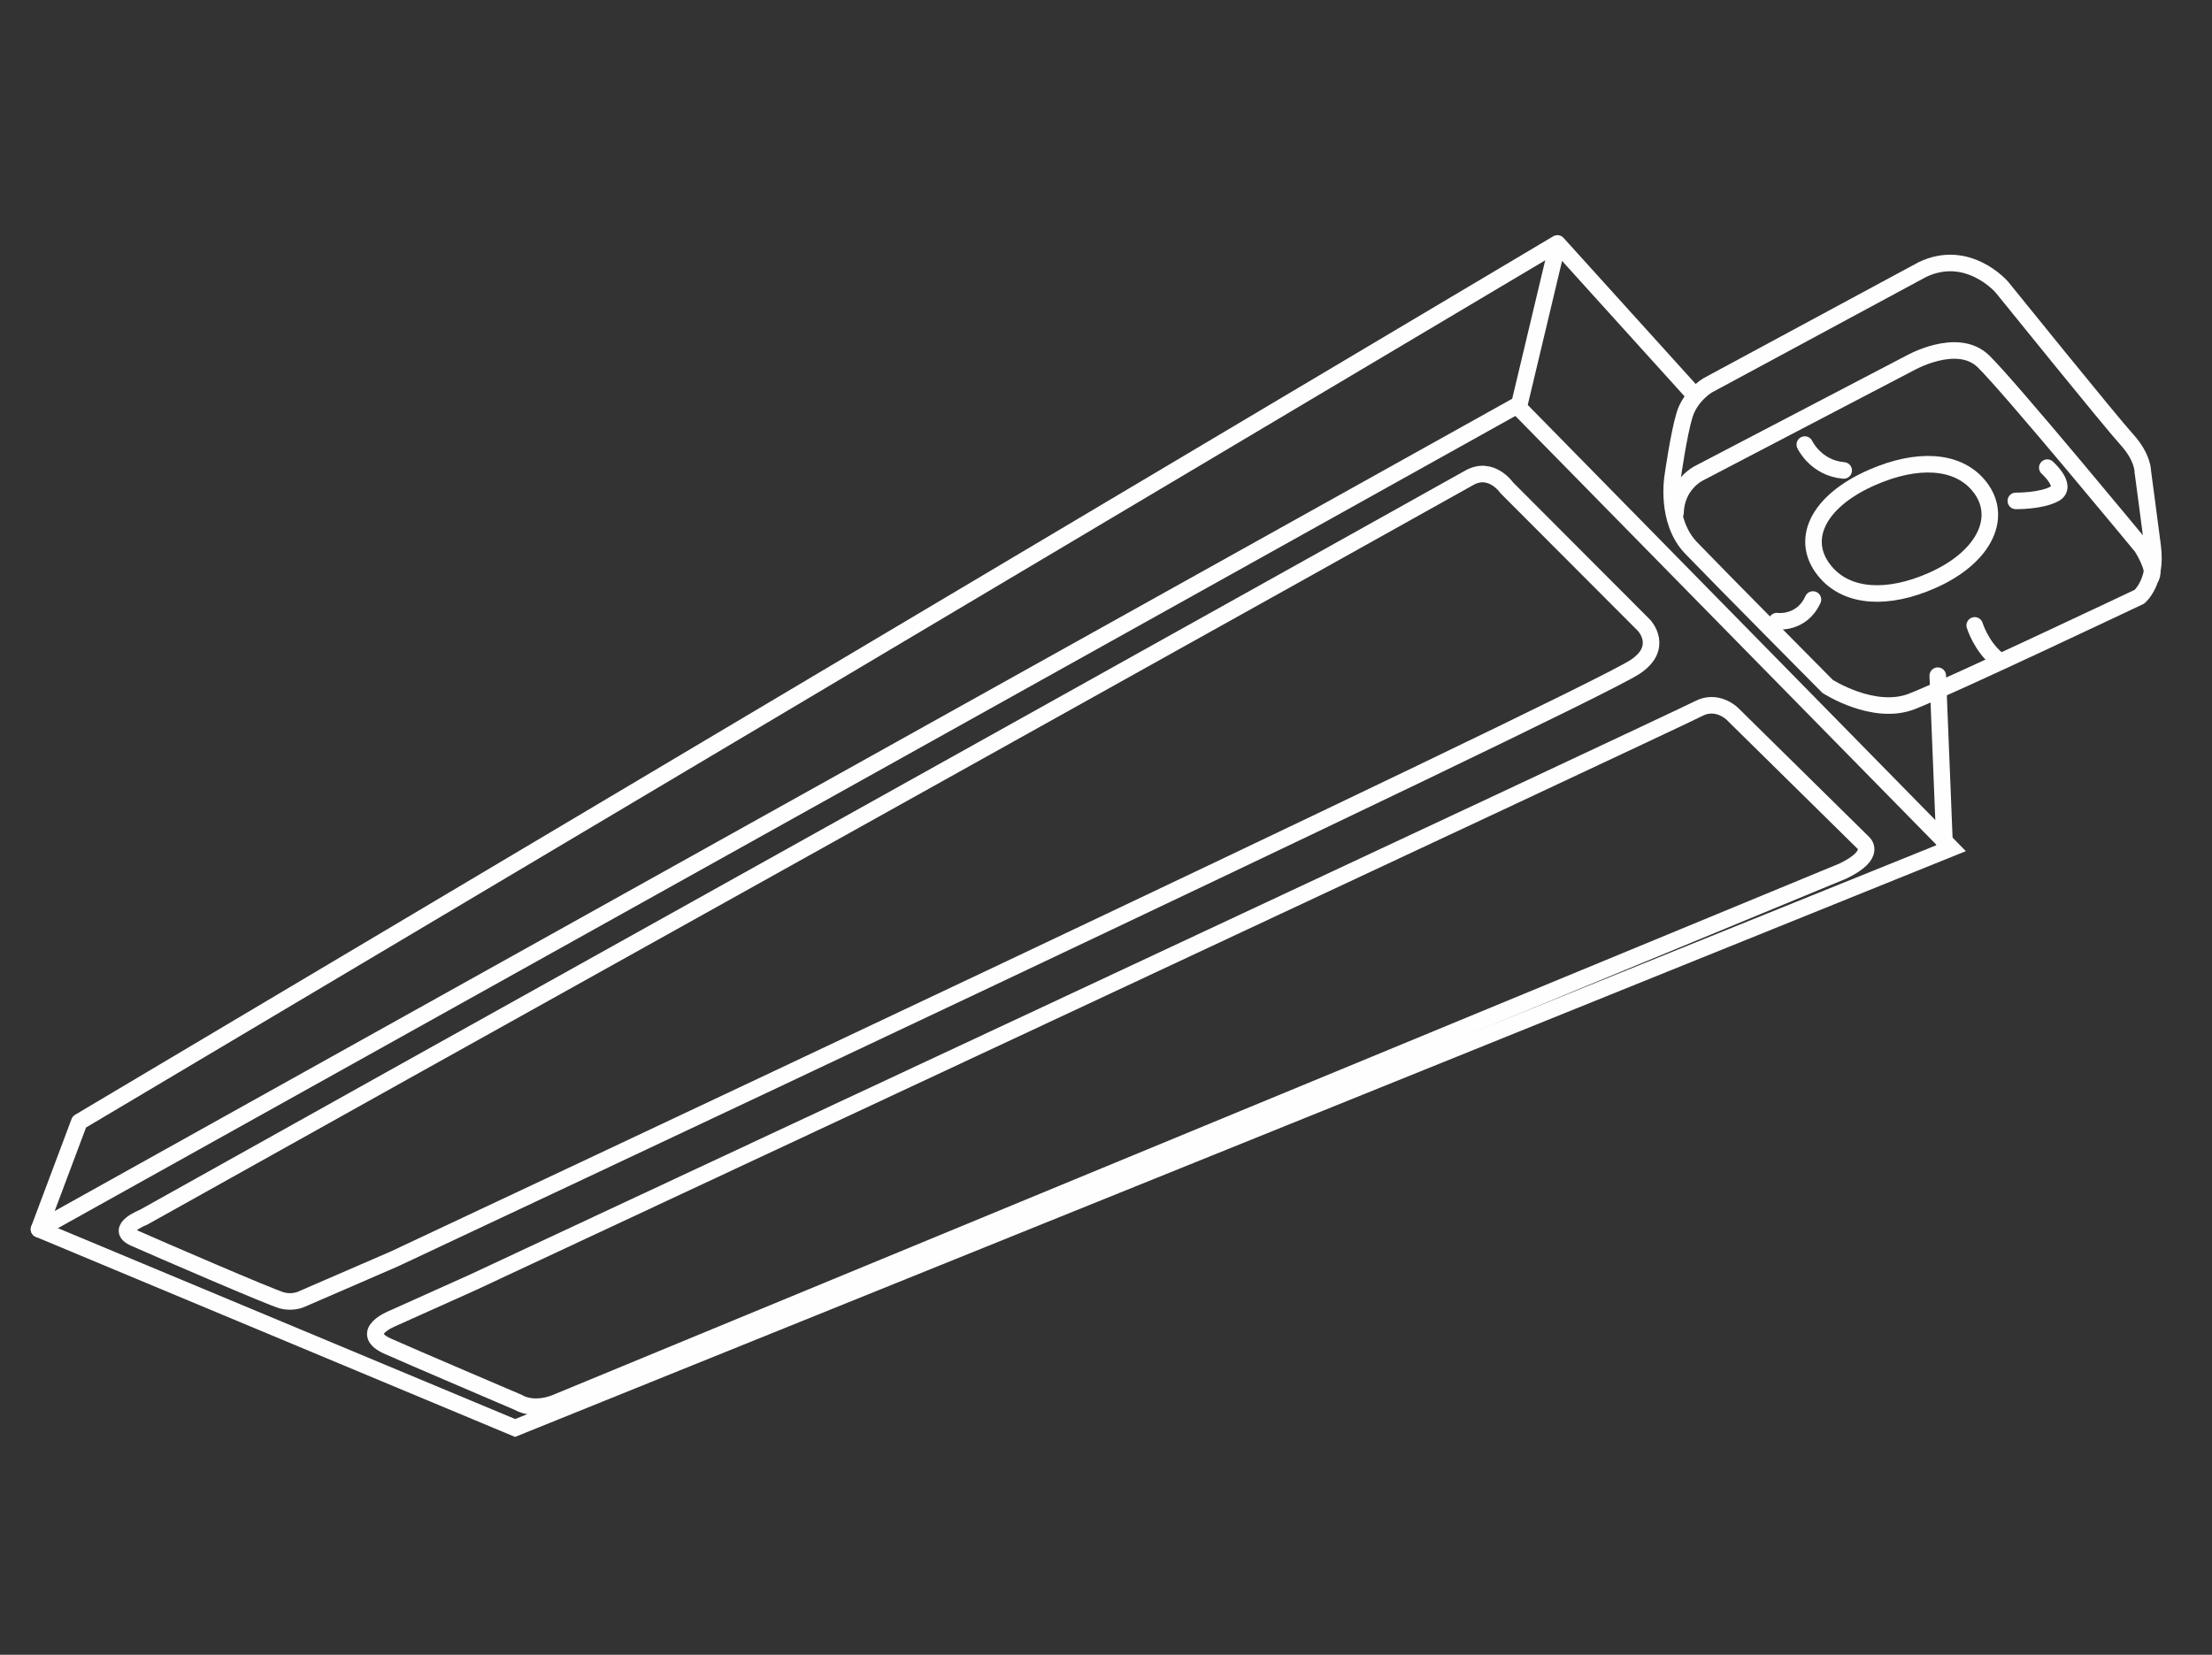 <?xml version="1.0" encoding="UTF-8"?>
<svg width="147px" height="110px" viewBox="0 0 147 110" version="1.1" xmlns="http://www.w3.org/2000/svg" xmlns:xlink="http://www.w3.org/1999/xlink">
    <rect x="0" y="0" width="147" height="110" fill="#333333" stroke="none"/>
    <title>5AAF6098-32F7-492D-979F-6F1AD8CACC62</title>
    <g id="Page-1" stroke="none" stroke-width="1" fill="none" fill-rule="evenodd">
        <g id="Photonic-Page-16" transform="translate(-89, -464)" stroke="#FEFEFE" stroke-width="1.1">
            <g id="High-Bay-icon" transform="translate(66, 424)">
                <g id="High-Bat-icon-no-square" transform="translate(96.5, 95) rotate(8) translate(-96.5, -95) translate(30, 50)">
                    <g id="Group-17" transform="translate(0, 0)" stroke-linecap="round">
                        <path d="M115.062,0.732 L102.001,10.34 C102.001,10.34 100.965,11.167 100.756,12.51 C100.549,13.853 100.549,16.643 100.549,16.643 C100.549,16.643 100.446,19.64 102.415,21.189 C104.385,22.739 112.678,29.041 112.678,29.041 C112.678,29.041 115.995,30.591 118.38,29.248 C120.764,27.904 132.373,20.259 132.373,20.259 C132.373,20.259 133.409,19.122 132.788,16.849 C132.166,14.576 131.44,11.993 131.44,11.993 C131.44,11.993 131.336,11.064 130.093,10.03 C128.848,8.997 120.452,1.145 120.452,1.145 C120.452,1.145 117.861,-1.128 115.062,0.732 Z" id="Stroke-1"></path>
                        <path d="M132.974,18.833 C133.182,18.255 132.062,16.953 132.062,16.953 C132.062,16.953 121.903,7.654 119.934,6.208 C117.965,4.761 115.062,7.034 115.062,7.034 L102.208,16.229 C102.208,16.229 100.861,17.16 101.068,19.02" id="Stroke-3"></path>
                        <path d="M123.355,15.093 C123.355,15.093 125.014,14.887 125.842,14.267 C126.672,13.646 125.117,12.614 125.117,12.614" id="Stroke-5"></path>
                        <path d="M108.946,13.337 C108.946,13.337 109.879,14.783 111.745,14.68" id="Stroke-7"></path>
                        <path d="M108.739,25.218 C108.739,25.218 110.398,25.218 110.916,23.462" id="Stroke-9"></path>
                        <path d="M121.8,23.669 C121.8,23.669 122.422,25.012 123.666,25.735" id="Stroke-11"></path>
                        <polyline id="Stroke-13" stroke-linejoin="round" points="101.068 10.96 90.805 2.385 1.659 73.882 0 81.321 89.769 13.337"></polyline>
                        <polyline id="Stroke-15" points="90.806 2.591 89.77 13.543 122.318 38.546 33.171 90 0 81.321"></polyline>
                    </g>
                    <line x1="119.834" y1="27.32" x2="121.834" y2="38.32" id="Stroke-18" stroke-linecap="round"></line>
                    <g id="Group-25" transform="translate(5.8, 13.434)">
                        <path d="M17.867,66.55 C17.867,66.55 91.04,18.767 94.042,16.1 C95.794,14.542 94.248,13.297 94.248,13.297 L83.94,5.511 C83.94,5.511 82.703,4.162 81.363,5.2 C80.024,6.238 16.837,54.093 16.837,54.093 L0.962,66.135 C0.962,66.135 -0.894,67.172 0.55,67.588 C1.993,68.003 10.136,70.245 10.858,70.328 C11.579,70.411 12.094,70.08 12.094,70.08 L17.867,66.55 Z" id="Stroke-19" stroke-linecap="round"></path>
                        <path d="M109.606,27.622 C111.771,26.169 110.637,25.546 110.637,25.546 L100.845,18.28 C100.845,18.28 99.71,17.449 98.577,18.28 C97.443,19.11 23.227,67.38 23.227,67.38 L18.279,70.495 C18.279,70.495 16.094,71.74 18.238,72.363 C19.68,72.782 27.35,74.854 27.35,74.854 C27.35,74.854 28.463,75.394 30.031,74.397 L109.606,27.622 Z" id="Stroke-21" stroke-linecap="round"></path>
                        <path d="M112.766,7.68 C116.101,5.615 116.925,2.709 114.919,0.948 C113.279,-0.494 110.655,-0.256 107.912,1.423 C104.452,3.539 103.628,6.342 105.759,8.155 C107.422,9.57 110.032,9.373 112.766,7.68 Z" id="Stroke-23"></path>
                    </g>
                </g>
            </g>
        </g>
    </g>
</svg>